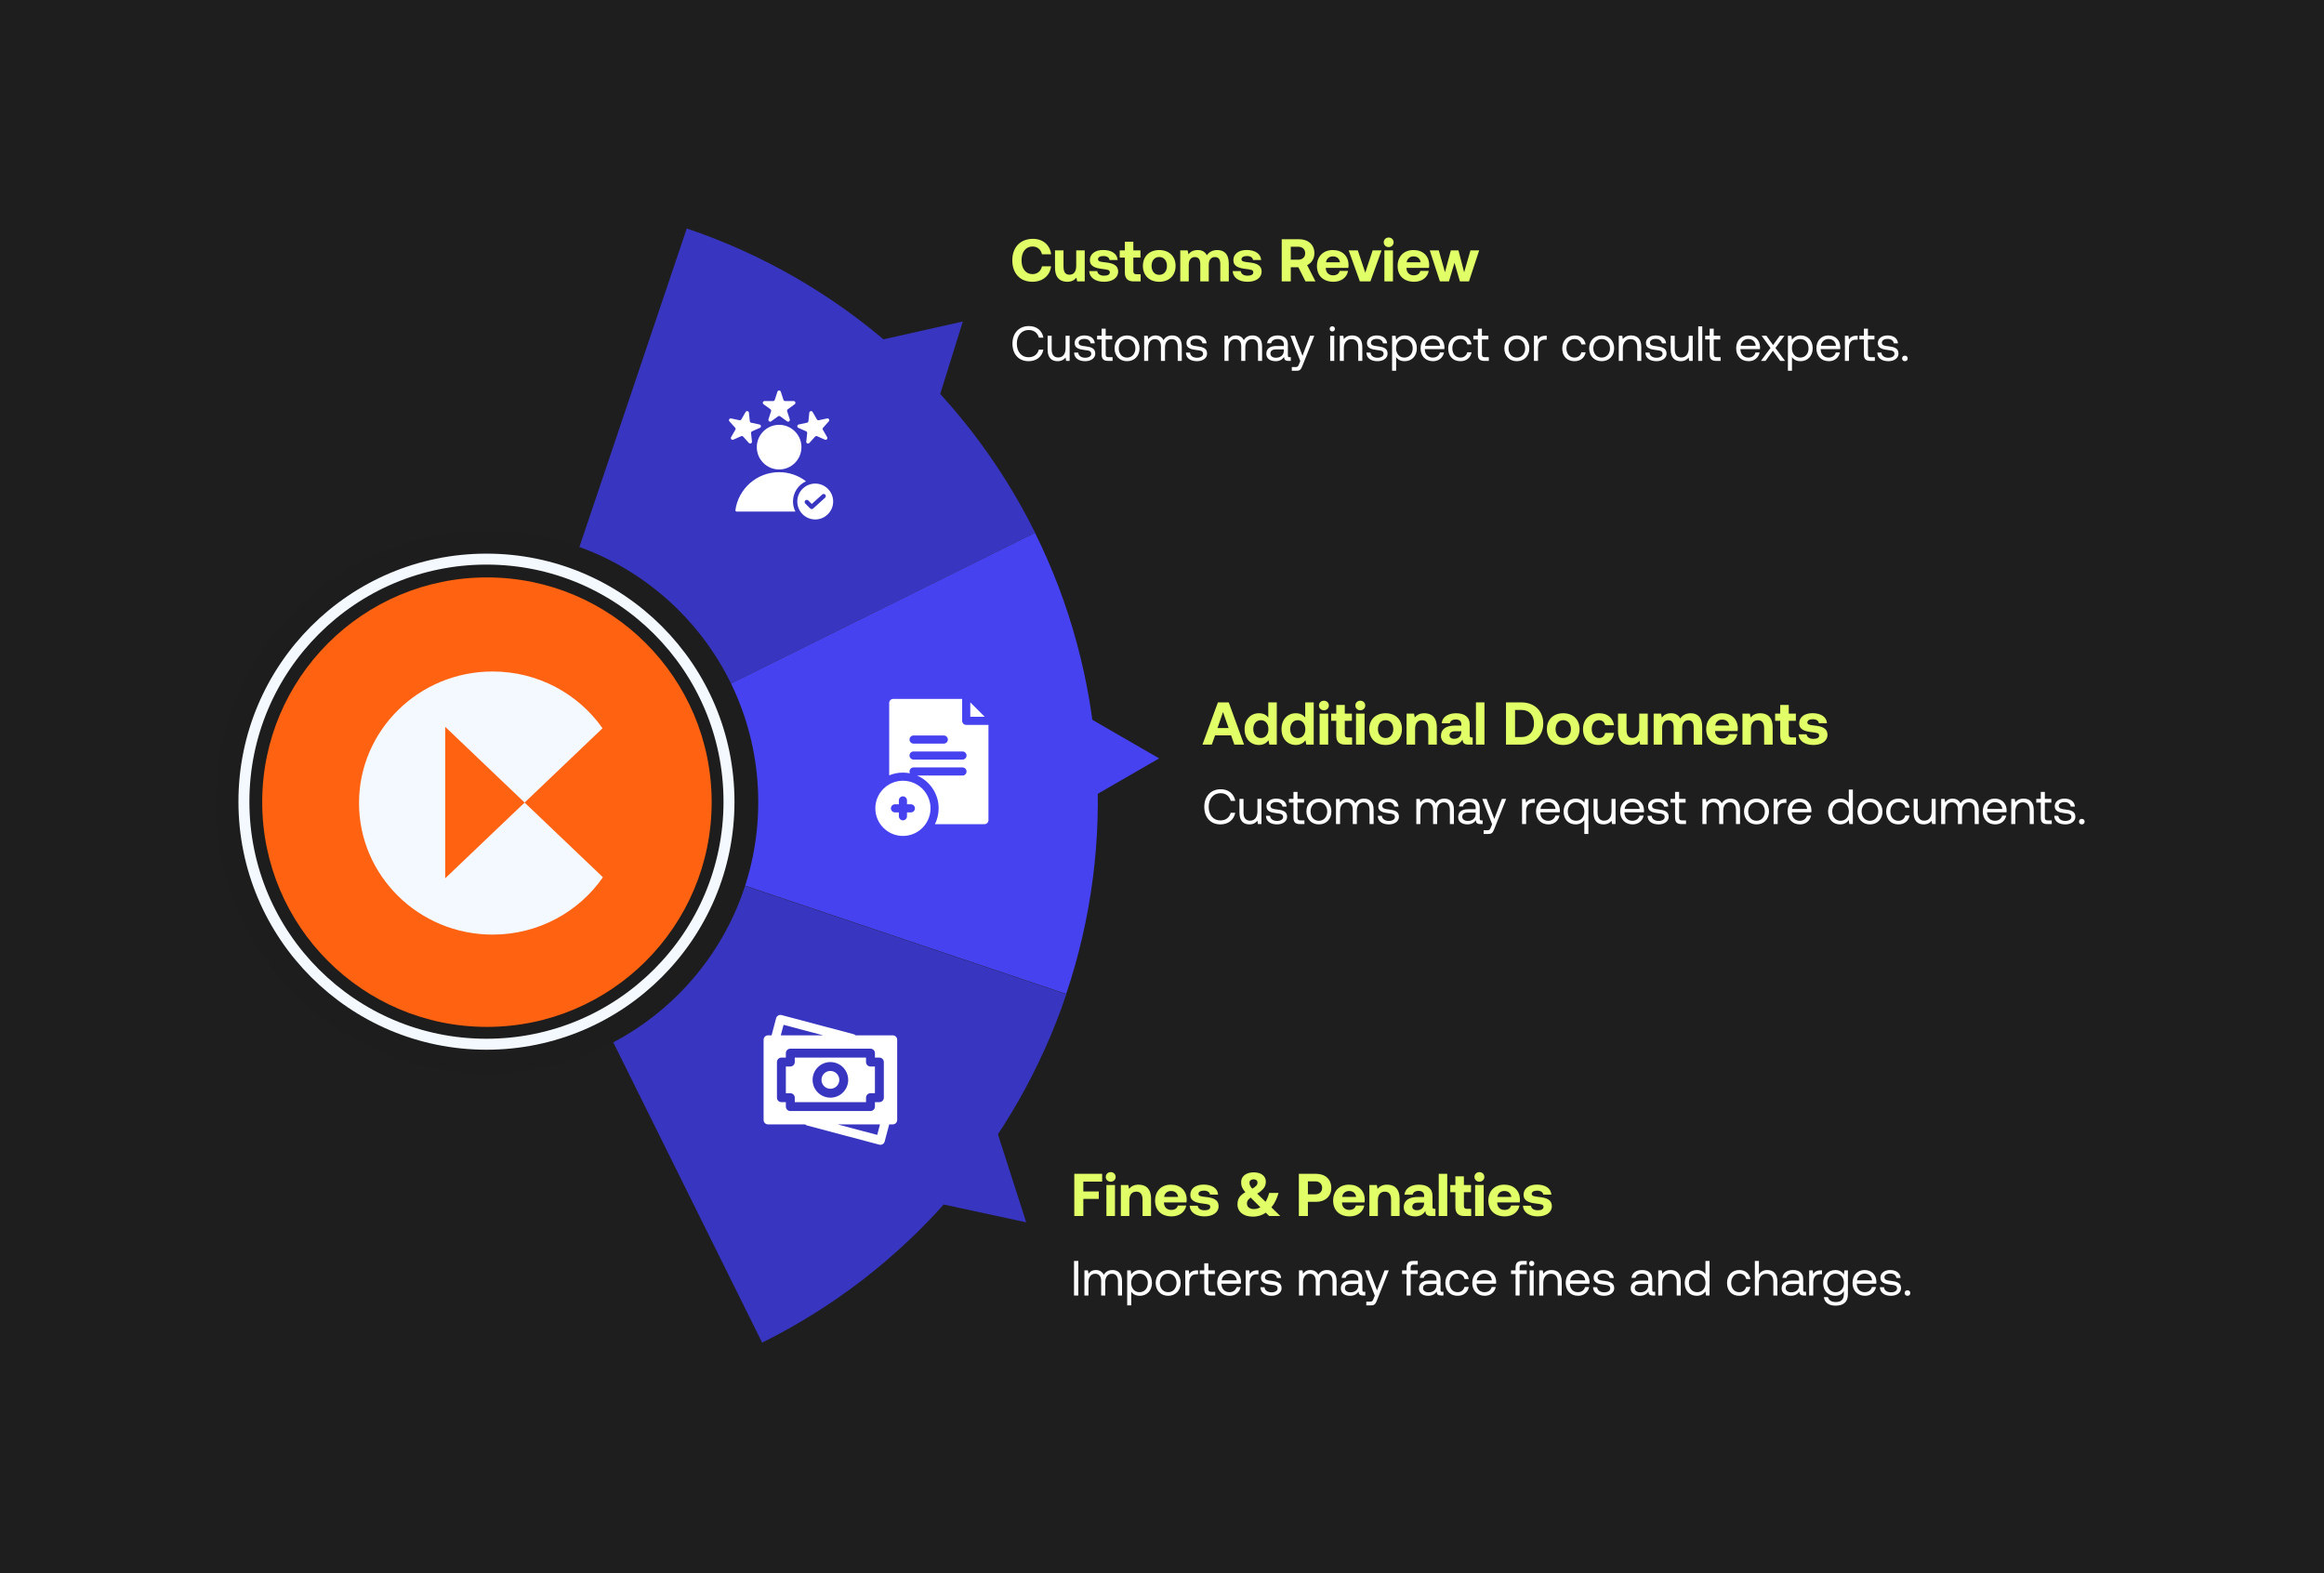 <svg width="848" height="574" viewBox="0 0 848 574" fill="none" xmlns="http://www.w3.org/2000/svg">
<rect x="0" y="0" width="848" height="574" fill="#333333" stroke="none"/>
<g clip-path="url(#clip0_9632_1962)">
<rect width="848" height="574" fill="#1E1E1E"/>
<path d="M389.098 362.751C379.848 390.19 365.284 415.539 346.238 437.35C327.191 459.16 304.035 477.006 278.092 489.868L180.151 292.314L389.098 362.751Z" fill="#3835C0"/>
<path d="M250.591 83.367C278.03 92.617 303.379 107.181 325.189 126.227C347 145.274 364.846 168.43 377.708 194.373L180.154 292.314L250.591 83.367Z" fill="#3835C0"/>
<path d="M377.659 194.397C390.51 220.319 398.13 248.519 400.084 277.387C402.037 306.254 398.285 335.224 389.042 362.641L180.261 292.26L377.659 194.397Z" fill="#4642F0"/>
<circle cx="177.676" cy="292.676" r="99" fill="#1D1D1D"/>
<circle cx="177.5" cy="292.5" r="88.5" stroke="#F3F9FF" stroke-width="4"/>
<circle cx="177.676" cy="292.676" r="82" fill="#FF6211"/>
<path d="M376.728 102.808C372.152 102.808 369.38 99.706 369.38 94.976C369.38 90.246 372.262 87.144 376.926 87.144C380.578 87.144 383.152 89.432 383.548 92.776H380.204C379.808 91.06 378.576 89.938 376.75 89.938C374.242 89.938 372.746 92.006 372.746 94.976C372.746 97.924 374.22 100.014 376.706 100.014C378.576 100.014 379.808 98.892 380.204 97.176H383.526C383.152 100.52 380.49 102.808 376.728 102.808ZM392.704 97.022V91.368H395.806V102.676H393.056L392.77 101.312C392.044 102.192 391.054 102.808 389.448 102.808C387.116 102.808 384.96 101.642 384.96 97.638V91.368H388.062V97.22C388.062 99.244 388.722 100.234 390.262 100.234C391.802 100.234 392.704 99.112 392.704 97.022ZM397.435 98.914H400.383C400.493 99.904 401.351 100.586 402.869 100.586C404.167 100.586 404.959 100.168 404.959 99.376C404.959 98.452 404.189 98.386 402.363 98.144C399.723 97.836 397.677 97.242 397.677 94.91C397.677 92.666 399.635 91.192 402.539 91.214C405.575 91.214 407.665 92.556 407.819 94.866H404.849C404.761 93.964 403.903 93.414 402.649 93.414C401.439 93.414 400.647 93.854 400.647 94.58C400.647 95.438 401.615 95.526 403.243 95.724C405.839 95.988 407.995 96.582 407.995 99.134C407.995 101.378 405.883 102.808 402.847 102.808C399.701 102.808 397.567 101.334 397.435 98.914ZM410.443 99.442V93.986H408.573V91.368H410.443V88.2H413.545V91.368H416.141V93.986H413.545V98.936C413.545 99.728 413.853 100.058 414.667 100.058H416.207V102.676H413.677C411.521 102.676 410.443 101.598 410.443 99.442ZM422.993 102.808C419.385 102.808 417.031 100.498 417.031 97.022C417.031 93.546 419.385 91.236 422.993 91.236C426.601 91.236 428.955 93.546 428.955 97.022C428.955 100.52 426.601 102.808 422.993 102.808ZM422.993 100.278C424.731 100.278 425.809 98.936 425.809 97.022C425.809 95.108 424.731 93.766 422.993 93.766C421.255 93.766 420.199 95.108 420.199 97.022C420.199 98.936 421.255 100.278 422.993 100.278ZM444.192 91.236C446.524 91.236 448.372 92.556 448.372 96.186V102.676H445.27V96.362C445.27 94.668 444.654 93.788 443.312 93.788C441.97 93.788 441.068 94.778 441.068 96.494V102.676H437.966V96.362C437.966 94.668 437.35 93.788 435.986 93.788C434.644 93.788 433.764 94.822 433.764 96.516V102.676H430.662V91.368H433.368L433.654 92.776C434.336 91.896 435.326 91.258 436.976 91.236C438.362 91.214 439.66 91.72 440.364 93.15C441.156 91.94 442.476 91.236 444.192 91.236ZM449.792 98.914H452.74C452.85 99.904 453.708 100.586 455.226 100.586C456.524 100.586 457.316 100.168 457.316 99.376C457.316 98.452 456.546 98.386 454.72 98.144C452.08 97.836 450.034 97.242 450.034 94.91C450.034 92.666 451.992 91.192 454.896 91.214C457.932 91.214 460.022 92.556 460.176 94.866H457.206C457.118 93.964 456.26 93.414 455.006 93.414C453.796 93.414 453.004 93.854 453.004 94.58C453.004 95.438 453.972 95.526 455.6 95.724C458.196 95.988 460.352 96.582 460.352 99.134C460.352 101.378 458.24 102.808 455.204 102.808C452.058 102.808 449.924 101.334 449.792 98.914ZM467.685 102.676V87.276H473.955C477.343 87.276 479.609 89.278 479.609 92.402C479.609 94.382 478.575 95.966 476.969 96.736L480.005 102.676H476.353L473.757 97.506H470.985V102.676H467.685ZM473.691 90.026H470.985V94.756H473.691C475.253 94.756 476.243 93.832 476.243 92.402C476.243 90.95 475.253 90.026 473.691 90.026ZM486.566 102.808C482.804 102.808 480.538 100.542 480.538 97.044C480.538 93.524 482.848 91.236 486.346 91.236C489.734 91.236 492.022 93.348 492.066 96.67C492.066 97 492.044 97.374 491.978 97.726H483.772V97.88C483.838 99.486 484.872 100.454 486.434 100.454C487.688 100.454 488.568 99.904 488.832 98.848H491.89C491.538 101.048 489.58 102.808 486.566 102.808ZM483.838 95.702H488.942C488.722 94.316 487.776 93.546 486.368 93.546C485.026 93.546 484.014 94.36 483.838 95.702ZM496.194 102.676L492.124 91.368H495.446L498.174 99.508L500.858 91.368H504.114L500.044 102.676H496.194ZM506.71 90.158C505.698 90.158 504.906 89.41 504.906 88.42C504.906 87.408 505.698 86.66 506.71 86.66C507.722 86.66 508.514 87.408 508.514 88.42C508.514 89.41 507.722 90.158 506.71 90.158ZM505.148 102.676V91.368H508.272V102.676H505.148ZM516 102.808C512.238 102.808 509.972 100.542 509.972 97.044C509.972 93.524 512.282 91.236 515.78 91.236C519.168 91.236 521.456 93.348 521.5 96.67C521.5 97 521.478 97.374 521.412 97.726H513.206V97.88C513.272 99.486 514.306 100.454 515.868 100.454C517.122 100.454 518.002 99.904 518.266 98.848H521.324C520.972 101.048 519.014 102.808 516 102.808ZM513.272 95.702H518.376C518.156 94.316 517.21 93.546 515.802 93.546C514.46 93.546 513.448 94.36 513.272 95.702ZM525.405 102.676L521.709 91.368H524.987L527.253 99.332L529.387 91.368H532.181L534.249 99.354L536.559 91.368H539.727L536.009 102.676H532.709L530.729 95.856L528.705 102.676H525.405Z" fill="#E1FF67"/>
<path d="M391.996 443.676V428.276H402.16V431.114H395.296V434.722H400.928V437.428H395.296V443.676H391.996ZM405.283 431.158C404.271 431.158 403.479 430.41 403.479 429.42C403.479 428.408 404.271 427.66 405.283 427.66C406.295 427.66 407.087 428.408 407.087 429.42C407.087 430.41 406.295 431.158 405.283 431.158ZM403.721 443.676V432.368H406.845V443.676H403.721ZM415.474 432.236C417.916 432.236 420.006 433.534 420.006 437.406V443.676H416.904V437.714C416.904 435.8 416.178 434.788 414.616 434.788C413.01 434.788 412.086 435.932 412.086 437.89V443.676H408.984V432.368H411.69L411.976 433.776C412.702 432.896 413.736 432.236 415.474 432.236ZM427.506 443.808C423.744 443.808 421.478 441.542 421.478 438.044C421.478 434.524 423.788 432.236 427.286 432.236C430.674 432.236 432.962 434.348 433.006 437.67C433.006 438 432.984 438.374 432.918 438.726H424.712V438.88C424.778 440.486 425.812 441.454 427.374 441.454C428.628 441.454 429.508 440.904 429.772 439.848H432.83C432.478 442.048 430.52 443.808 427.506 443.808ZM424.778 436.702H429.882C429.662 435.316 428.716 434.546 427.308 434.546C425.966 434.546 424.954 435.36 424.778 436.702ZM434.087 439.914H437.035C437.145 440.904 438.003 441.586 439.521 441.586C440.819 441.586 441.611 441.168 441.611 440.376C441.611 439.452 440.841 439.386 439.015 439.144C436.375 438.836 434.329 438.242 434.329 435.91C434.329 433.666 436.287 432.192 439.191 432.214C442.227 432.214 444.317 433.556 444.471 435.866H441.501C441.413 434.964 440.555 434.414 439.301 434.414C438.091 434.414 437.299 434.854 437.299 435.58C437.299 436.438 438.267 436.526 439.895 436.724C442.491 436.988 444.647 437.582 444.647 440.134C444.647 442.378 442.535 443.808 439.499 443.808C436.353 443.808 434.219 442.334 434.087 439.914ZM457.48 427.748C458.331 427.748 459.086 427.88 459.746 428.144C460.406 428.408 460.927 428.796 461.308 429.31C461.689 429.808 461.88 430.424 461.88 431.158C461.88 432.17 461.579 433.02 460.978 433.71C460.377 434.399 459.629 435 458.734 435.514L461.792 438.484C462.085 437.985 462.342 437.464 462.562 436.922C462.782 436.364 462.965 435.807 463.112 435.25H466.522C466.302 436.071 465.979 436.951 465.554 437.89C465.129 438.828 464.586 439.708 463.926 440.53L467.16 443.676H463.112L461.88 442.466C461.557 442.686 461.22 442.884 460.868 443.06C460.516 443.236 460.149 443.39 459.768 443.522C459.387 443.639 458.983 443.727 458.558 443.786C458.133 443.859 457.693 443.896 457.238 443.896C456.05 443.896 455.031 443.712 454.18 443.346C453.329 442.964 452.677 442.436 452.222 441.762C451.767 441.087 451.54 440.31 451.54 439.43C451.54 438.682 451.65 438.044 451.87 437.516C452.105 436.973 452.435 436.504 452.86 436.108C453.3 435.697 453.821 435.323 454.422 434.986C454.041 434.546 453.733 434.135 453.498 433.754C453.278 433.358 453.117 432.969 453.014 432.588C452.926 432.206 452.882 431.803 452.882 431.378C452.882 430.63 453.073 429.984 453.454 429.442C453.85 428.899 454.393 428.481 455.082 428.188C455.786 427.894 456.585 427.748 457.48 427.748ZM456.336 436.944C456.057 437.149 455.815 437.362 455.61 437.582C455.419 437.802 455.265 438.036 455.148 438.286C455.045 438.535 454.994 438.814 454.994 439.122C454.994 439.752 455.229 440.251 455.698 440.618C456.167 440.97 456.754 441.146 457.458 441.146C457.927 441.146 458.367 441.087 458.778 440.97C459.189 440.852 459.563 440.691 459.9 440.486L456.336 436.944ZM457.458 430.278C457.091 430.278 456.739 430.373 456.402 430.564C456.079 430.74 455.918 431.084 455.918 431.598C455.918 431.964 456.006 432.316 456.182 432.654C456.373 432.991 456.622 433.336 456.93 433.688C457.546 433.35 458.015 433.013 458.338 432.676C458.675 432.338 458.844 431.95 458.844 431.51C458.844 431.07 458.697 430.754 458.404 430.564C458.111 430.373 457.795 430.278 457.458 430.278ZM473.937 443.676V428.276H480.207C483.551 428.276 485.773 430.278 485.773 433.402C485.773 436.504 483.551 438.506 480.207 438.506H477.237V443.676H473.937ZM479.899 431.026H477.237V435.756H479.899C481.439 435.756 482.429 434.854 482.429 433.402C482.429 431.928 481.439 431.026 479.899 431.026ZM492.475 443.808C488.713 443.808 486.447 441.542 486.447 438.044C486.447 434.524 488.757 432.236 492.255 432.236C495.643 432.236 497.931 434.348 497.975 437.67C497.975 438 497.953 438.374 497.887 438.726H489.681V438.88C489.747 440.486 490.781 441.454 492.343 441.454C493.597 441.454 494.477 440.904 494.741 439.848H497.799C497.447 442.048 495.489 443.808 492.475 443.808ZM489.747 436.702H494.851C494.631 435.316 493.685 434.546 492.277 434.546C490.935 434.546 489.923 435.36 489.747 436.702ZM506.16 432.236C508.602 432.236 510.692 433.534 510.692 437.406V443.676H507.59V437.714C507.59 435.8 506.864 434.788 505.302 434.788C503.696 434.788 502.772 435.932 502.772 437.89V443.676H499.67V432.368H502.376L502.662 433.776C503.388 432.896 504.422 432.236 506.16 432.236ZM523.426 441.058H523.778V443.676H522.194C520.588 443.676 520.082 442.906 520.104 441.828C519.312 443.082 518.168 443.808 516.408 443.808C513.966 443.808 512.206 442.642 512.206 440.486C512.206 438.088 514.01 436.724 517.398 436.724H519.642V436.174C519.642 435.162 518.916 434.502 517.618 434.502C516.408 434.502 515.594 435.052 515.462 435.888H512.47C512.69 433.688 514.714 432.236 517.706 432.236C520.874 432.236 522.7 433.644 522.7 436.35V440.354C522.7 440.948 522.942 441.058 523.426 441.058ZM519.642 439.012V438.792H517.376C516.078 438.792 515.33 439.32 515.33 440.266C515.33 441.058 515.968 441.564 517.002 441.564C518.63 441.564 519.62 440.552 519.642 439.012ZM524.978 443.676V428.276H528.08V443.676H524.978ZM531.056 440.442V434.986H529.186V432.368H531.056V429.2H534.158V432.368H536.754V434.986H534.158V439.936C534.158 440.728 534.466 441.058 535.28 441.058H536.82V443.676H534.29C532.134 443.676 531.056 442.598 531.056 440.442ZM539.818 431.158C538.806 431.158 538.014 430.41 538.014 429.42C538.014 428.408 538.806 427.66 539.818 427.66C540.83 427.66 541.622 428.408 541.622 429.42C541.622 430.41 540.83 431.158 539.818 431.158ZM538.256 443.676V432.368H541.38V443.676H538.256ZM549.107 443.808C545.345 443.808 543.079 441.542 543.079 438.044C543.079 434.524 545.389 432.236 548.887 432.236C552.275 432.236 554.563 434.348 554.607 437.67C554.607 438 554.585 438.374 554.519 438.726H546.313V438.88C546.379 440.486 547.413 441.454 548.975 441.454C550.229 441.454 551.109 440.904 551.373 439.848H554.431C554.079 442.048 552.121 443.808 549.107 443.808ZM546.379 436.702H551.483C551.263 435.316 550.317 434.546 548.909 434.546C547.567 434.546 546.555 435.36 546.379 436.702ZM555.689 439.914H558.637C558.747 440.904 559.605 441.586 561.123 441.586C562.421 441.586 563.213 441.168 563.213 440.376C563.213 439.452 562.443 439.386 560.617 439.144C557.977 438.836 555.931 438.242 555.931 435.91C555.931 433.666 557.889 432.192 560.793 432.214C563.829 432.214 565.919 433.556 566.073 435.866H563.103C563.015 434.964 562.157 434.414 560.903 434.414C559.693 434.414 558.901 434.854 558.901 435.58C558.901 436.438 559.869 436.526 561.497 436.724C564.093 436.988 566.249 437.582 566.249 440.134C566.249 442.378 564.137 443.808 561.101 443.808C557.955 443.808 555.821 442.334 555.689 439.914Z" fill="#E1FF67"/>
<path d="M375.318 131.784C371.7 131.784 369.432 129.228 369.432 125.376C369.432 121.56 371.79 118.968 375.444 118.968C378.234 118.968 380.268 120.588 380.736 123.198H379.08C378.594 121.452 377.262 120.408 375.372 120.408C372.726 120.408 371.034 122.46 371.034 125.376C371.034 128.274 372.654 130.344 375.3 130.344C377.244 130.344 378.594 129.318 379.062 127.554H380.718C380.25 130.164 378.162 131.784 375.318 131.784ZM388.819 127.086V122.496H390.295V131.676H389.017L388.819 130.452C388.279 131.136 387.397 131.784 385.885 131.784C383.869 131.784 382.267 130.65 382.267 127.608V122.496H383.743V127.518C383.743 129.426 384.607 130.434 386.137 130.434C387.811 130.434 388.819 129.156 388.819 127.086ZM391.929 128.652H393.441C393.495 129.732 394.449 130.524 395.979 130.524C397.275 130.524 398.193 129.966 398.193 129.12C398.193 127.968 397.185 127.878 395.817 127.716C393.765 127.464 392.127 127.05 392.127 125.142C392.127 123.468 393.657 122.37 395.727 122.388C397.815 122.406 399.327 123.378 399.471 125.286H397.959C397.851 124.35 396.987 123.648 395.727 123.648C394.449 123.648 393.585 124.188 393.585 125.034C393.585 126.042 394.557 126.168 395.889 126.33C397.977 126.582 399.651 126.978 399.651 129.012C399.651 130.722 398.013 131.784 395.979 131.784C393.603 131.784 391.965 130.668 391.929 128.652ZM401.973 129.282V123.846H400.317V122.496H401.973V119.922H403.449V122.496H405.825V123.846H403.449V129.264C403.449 130.038 403.719 130.326 404.511 130.326H405.969V131.676H404.367C402.603 131.676 401.973 130.902 401.973 129.282ZM411.25 131.784C408.568 131.784 406.696 129.876 406.696 127.086C406.696 124.296 408.568 122.388 411.25 122.388C413.932 122.388 415.804 124.296 415.804 127.086C415.804 129.876 413.932 131.784 411.25 131.784ZM411.25 130.47C413.068 130.47 414.292 129.048 414.292 127.086C414.292 125.124 413.068 123.702 411.25 123.702C409.432 123.702 408.208 125.124 408.208 127.086C408.208 129.048 409.432 130.47 411.25 130.47ZM427.738 122.388C429.646 122.388 431.212 123.486 431.212 126.384V131.676H429.736V126.474C429.736 124.674 428.944 123.738 427.558 123.738C426.028 123.738 425.092 124.89 425.092 126.762V131.676H423.616V126.474C423.616 124.674 422.806 123.738 421.402 123.738C419.89 123.738 418.972 124.998 418.972 126.834V131.676H417.496V122.496H418.774L418.972 123.756C419.458 123.09 420.232 122.388 421.654 122.388C422.932 122.388 424.03 122.964 424.552 124.134C425.11 123.144 426.1 122.388 427.738 122.388ZM432.728 128.652H434.24C434.294 129.732 435.248 130.524 436.778 130.524C438.074 130.524 438.992 129.966 438.992 129.12C438.992 127.968 437.984 127.878 436.616 127.716C434.564 127.464 432.926 127.05 432.926 125.142C432.926 123.468 434.456 122.37 436.526 122.388C438.614 122.406 440.126 123.378 440.27 125.286H438.758C438.65 124.35 437.786 123.648 436.526 123.648C435.248 123.648 434.384 124.188 434.384 125.034C434.384 126.042 435.356 126.168 436.688 126.33C438.776 126.582 440.45 126.978 440.45 129.012C440.45 130.722 438.812 131.784 436.778 131.784C434.402 131.784 432.764 130.668 432.728 128.652ZM457.041 122.388C458.949 122.388 460.515 123.486 460.515 126.384V131.676H459.039V126.474C459.039 124.674 458.247 123.738 456.861 123.738C455.331 123.738 454.395 124.89 454.395 126.762V131.676H452.919V126.474C452.919 124.674 452.109 123.738 450.705 123.738C449.193 123.738 448.275 124.998 448.275 126.834V131.676H446.799V122.496H448.077L448.275 123.756C448.761 123.09 449.535 122.388 450.957 122.388C452.235 122.388 453.333 122.964 453.855 124.134C454.413 123.144 455.403 122.388 457.041 122.388ZM470.526 130.326H470.994V131.676H470.184C468.96 131.676 468.546 131.154 468.528 130.254C467.952 131.082 467.034 131.784 465.45 131.784C463.434 131.784 462.066 130.776 462.066 129.102C462.066 127.266 463.344 126.24 465.756 126.24H468.456V125.61C468.456 124.422 467.61 123.702 466.17 123.702C464.874 123.702 464.01 124.314 463.83 125.25H462.354C462.57 123.45 464.028 122.388 466.242 122.388C468.582 122.388 469.932 123.558 469.932 125.7V129.714C469.932 130.2 470.112 130.326 470.526 130.326ZM468.456 127.932V127.482H465.612C464.298 127.482 463.56 127.968 463.56 129.012C463.56 129.912 464.334 130.524 465.558 130.524C467.394 130.524 468.456 129.462 468.456 127.932ZM474.459 131.73L470.877 122.496H472.443L475.269 129.822L478.005 122.496H479.571L475.341 133.224C474.765 134.7 474.423 135.276 473.127 135.276H471.363V133.926H472.677C473.523 133.926 473.667 133.71 474.009 132.846L474.459 131.73ZM486.139 120.948C485.599 120.948 485.185 120.552 485.185 119.994C485.185 119.436 485.599 119.04 486.139 119.04C486.679 119.04 487.093 119.436 487.093 119.994C487.093 120.552 486.679 120.948 486.139 120.948ZM485.383 131.676V122.496H486.859V131.676H485.383ZM493.381 122.388C495.451 122.388 497.089 123.522 497.089 126.564V131.676H495.613V126.654C495.613 124.746 494.731 123.738 493.129 123.738C491.401 123.738 490.357 125.016 490.357 127.086V131.676H488.881V122.496H490.159L490.357 123.738C490.897 123.036 491.833 122.388 493.381 122.388ZM498.593 128.652H500.105C500.159 129.732 501.113 130.524 502.643 130.524C503.939 130.524 504.857 129.966 504.857 129.12C504.857 127.968 503.849 127.878 502.481 127.716C500.429 127.464 498.791 127.05 498.791 125.142C498.791 123.468 500.321 122.37 502.391 122.388C504.479 122.406 505.991 123.378 506.135 125.286H504.623C504.515 124.35 503.651 123.648 502.391 123.648C501.113 123.648 500.249 124.188 500.249 125.034C500.249 126.042 501.221 126.168 502.553 126.33C504.641 126.582 506.315 126.978 506.315 129.012C506.315 130.722 504.677 131.784 502.643 131.784C500.267 131.784 498.629 130.668 498.593 128.652ZM512.579 122.388C515.117 122.388 516.989 124.098 516.989 127.086C516.989 129.894 515.117 131.784 512.579 131.784C511.031 131.784 509.987 131.154 509.429 130.272V135.276H507.953V122.496H509.231L509.429 123.972C510.041 123.126 511.031 122.388 512.579 122.388ZM512.435 130.47C514.253 130.47 515.477 129.084 515.477 127.086C515.477 125.088 514.253 123.702 512.435 123.702C510.635 123.702 509.411 125.088 509.411 127.05C509.411 129.066 510.635 130.47 512.435 130.47ZM522.906 131.784C520.152 131.784 518.352 129.894 518.352 127.086C518.352 124.296 520.116 122.388 522.708 122.388C525.3 122.388 526.992 124.026 527.064 126.744C527.064 126.942 527.046 127.158 527.028 127.374H519.9V127.5C519.954 129.246 521.052 130.47 522.798 130.47C524.094 130.47 525.102 129.786 525.408 128.598H526.902C526.542 130.434 525.03 131.784 522.906 131.784ZM519.99 126.15H525.48C525.336 124.566 524.256 123.684 522.726 123.684C521.376 123.684 520.134 124.656 519.99 126.15ZM532.87 131.784C530.188 131.784 528.424 129.966 528.424 127.104C528.424 124.296 530.242 122.388 532.906 122.388C535.156 122.388 536.578 123.648 536.956 125.664H535.408C535.138 124.44 534.238 123.702 532.888 123.702C531.124 123.702 529.936 125.106 529.936 127.104C529.936 129.102 531.124 130.47 532.888 130.47C534.202 130.47 535.102 129.714 535.39 128.544H536.956C536.596 130.524 535.102 131.784 532.87 131.784ZM539.258 129.282V123.846H537.602V122.496H539.258V119.922H540.734V122.496H543.11V123.846H540.734V129.264C540.734 130.038 541.004 130.326 541.796 130.326H543.254V131.676H541.652C539.888 131.676 539.258 130.902 539.258 129.282ZM553.474 131.784C550.792 131.784 548.92 129.876 548.92 127.086C548.92 124.296 550.792 122.388 553.474 122.388C556.156 122.388 558.028 124.296 558.028 127.086C558.028 129.876 556.156 131.784 553.474 131.784ZM553.474 130.47C555.292 130.47 556.516 129.048 556.516 127.086C556.516 125.124 555.292 123.702 553.474 123.702C551.656 123.702 550.432 125.124 550.432 127.086C550.432 129.048 551.656 130.47 553.474 130.47ZM563.969 122.496H564.383V123.936H563.645C561.719 123.936 561.197 125.538 561.197 126.996V131.676H559.721V122.496H560.999L561.197 123.882C561.629 123.18 562.331 122.496 563.969 122.496ZM574.495 131.784C571.813 131.784 570.049 129.966 570.049 127.104C570.049 124.296 571.867 122.388 574.531 122.388C576.781 122.388 578.203 123.648 578.581 125.664H577.033C576.763 124.44 575.863 123.702 574.513 123.702C572.749 123.702 571.561 125.106 571.561 127.104C571.561 129.102 572.749 130.47 574.513 130.47C575.827 130.47 576.727 129.714 577.015 128.544H578.581C578.221 130.524 576.727 131.784 574.495 131.784ZM584.429 131.784C581.747 131.784 579.875 129.876 579.875 127.086C579.875 124.296 581.747 122.388 584.429 122.388C587.111 122.388 588.983 124.296 588.983 127.086C588.983 129.876 587.111 131.784 584.429 131.784ZM584.429 130.47C586.247 130.47 587.471 129.048 587.471 127.086C587.471 125.124 586.247 123.702 584.429 123.702C582.611 123.702 581.387 125.124 581.387 127.086C581.387 129.048 582.611 130.47 584.429 130.47ZM595.176 122.388C597.246 122.388 598.884 123.522 598.884 126.564V131.676H597.408V126.654C597.408 124.746 596.526 123.738 594.924 123.738C593.196 123.738 592.152 125.016 592.152 127.086V131.676H590.676V122.496H591.954L592.152 123.738C592.692 123.036 593.628 122.388 595.176 122.388ZM600.388 128.652H601.9C601.954 129.732 602.908 130.524 604.438 130.524C605.734 130.524 606.652 129.966 606.652 129.12C606.652 127.968 605.644 127.878 604.276 127.716C602.224 127.464 600.586 127.05 600.586 125.142C600.586 123.468 602.116 122.37 604.186 122.388C606.274 122.406 607.786 123.378 607.93 125.286H606.418C606.31 124.35 605.446 123.648 604.186 123.648C602.908 123.648 602.044 124.188 602.044 125.034C602.044 126.042 603.016 126.168 604.348 126.33C606.436 126.582 608.11 126.978 608.11 129.012C608.11 130.722 606.472 131.784 604.438 131.784C602.062 131.784 600.424 130.668 600.388 128.652ZM616.174 127.086V122.496H617.65V131.676H616.372L616.174 130.452C615.634 131.136 614.752 131.784 613.24 131.784C611.224 131.784 609.622 130.65 609.622 127.608V122.496H611.098V127.518C611.098 129.426 611.962 130.434 613.492 130.434C615.166 130.434 616.174 129.156 616.174 127.086ZM619.662 131.676V119.076H621.138V131.676H619.662ZM623.844 129.282V123.846H622.188V122.496H623.844V119.922H625.32V122.496H627.696V123.846H625.32V129.264C625.32 130.038 625.59 130.326 626.382 130.326H627.84V131.676H626.238C624.474 131.676 623.844 130.902 623.844 129.282ZM638.06 131.784C635.306 131.784 633.506 129.894 633.506 127.086C633.506 124.296 635.27 122.388 637.862 122.388C640.454 122.388 642.146 124.026 642.218 126.744C642.218 126.942 642.2 127.158 642.182 127.374H635.054V127.5C635.108 129.246 636.206 130.47 637.952 130.47C639.248 130.47 640.256 129.786 640.562 128.598H642.056C641.696 130.434 640.184 131.784 638.06 131.784ZM635.144 126.15H640.634C640.49 124.566 639.41 123.684 637.88 123.684C636.53 123.684 635.288 124.656 635.144 126.15ZM642.544 131.676L646.036 126.96L642.778 122.496H644.542L646.972 125.898L649.438 122.496H651.112L647.836 126.96L651.346 131.676H649.582L646.9 127.986L644.218 131.676H642.544ZM657.019 122.388C659.557 122.388 661.429 124.098 661.429 127.086C661.429 129.894 659.557 131.784 657.019 131.784C655.471 131.784 654.427 131.154 653.869 130.272V135.276H652.393V122.496H653.671L653.869 123.972C654.481 123.126 655.471 122.388 657.019 122.388ZM656.875 130.47C658.693 130.47 659.917 129.084 659.917 127.086C659.917 125.088 658.693 123.702 656.875 123.702C655.075 123.702 653.851 125.088 653.851 127.05C653.851 129.066 655.075 130.47 656.875 130.47ZM667.345 131.784C664.591 131.784 662.791 129.894 662.791 127.086C662.791 124.296 664.555 122.388 667.147 122.388C669.739 122.388 671.431 124.026 671.503 126.744C671.503 126.942 671.485 127.158 671.467 127.374H664.339V127.5C664.393 129.246 665.491 130.47 667.237 130.47C668.533 130.47 669.541 129.786 669.847 128.598H671.341C670.981 130.434 669.469 131.784 667.345 131.784ZM664.429 126.15H669.919C669.775 124.566 668.695 123.684 667.165 123.684C665.815 123.684 664.573 124.656 664.429 126.15ZM677.436 122.496H677.85V123.936H677.112C675.186 123.936 674.664 125.538 674.664 126.996V131.676H673.188V122.496H674.466L674.664 123.882C675.096 123.18 675.798 122.496 677.436 122.496ZM680.112 129.282V123.846H678.456V122.496H680.112V119.922H681.588V122.496H683.964V123.846H681.588V129.264C681.588 130.038 681.858 130.326 682.65 130.326H684.108V131.676H682.506C680.742 131.676 680.112 130.902 680.112 129.282ZM685.009 128.652H686.521C686.575 129.732 687.529 130.524 689.059 130.524C690.355 130.524 691.273 129.966 691.273 129.12C691.273 127.968 690.265 127.878 688.897 127.716C686.845 127.464 685.207 127.05 685.207 125.142C685.207 123.468 686.737 122.37 688.807 122.388C690.895 122.406 692.407 123.378 692.551 125.286H691.039C690.931 124.35 690.067 123.648 688.807 123.648C687.529 123.648 686.665 124.188 686.665 125.034C686.665 126.042 687.637 126.168 688.969 126.33C691.057 126.582 692.731 126.978 692.731 129.012C692.731 130.722 691.093 131.784 689.059 131.784C686.683 131.784 685.045 130.668 685.009 128.652ZM694.049 130.776C694.049 130.164 694.481 129.768 695.075 129.768C695.669 129.768 696.101 130.164 696.101 130.776C696.101 131.388 695.669 131.784 695.075 131.784C694.481 131.784 694.049 131.388 694.049 130.776Z" fill="white"/>
<path d="M391.9 472.676V460.076H393.466V472.676H391.9ZM405.934 463.388C407.842 463.388 409.408 464.486 409.408 467.384V472.676H407.932V467.474C407.932 465.674 407.14 464.738 405.754 464.738C404.224 464.738 403.288 465.89 403.288 467.762V472.676H401.812V467.474C401.812 465.674 401.002 464.738 399.598 464.738C398.086 464.738 397.168 465.998 397.168 467.834V472.676H395.692V463.496H396.97L397.168 464.756C397.654 464.09 398.428 463.388 399.85 463.388C401.128 463.388 402.226 463.964 402.748 465.134C403.306 464.144 404.296 463.388 405.934 463.388ZM415.927 463.388C418.465 463.388 420.337 465.098 420.337 468.086C420.337 470.894 418.465 472.784 415.927 472.784C414.379 472.784 413.335 472.154 412.777 471.272V476.276H411.301V463.496H412.579L412.777 464.972C413.389 464.126 414.379 463.388 415.927 463.388ZM415.783 471.47C417.601 471.47 418.825 470.084 418.825 468.086C418.825 466.088 417.601 464.702 415.783 464.702C413.983 464.702 412.759 466.088 412.759 468.05C412.759 470.066 413.983 471.47 415.783 471.47ZM426.254 472.784C423.572 472.784 421.7 470.876 421.7 468.086C421.7 465.296 423.572 463.388 426.254 463.388C428.936 463.388 430.808 465.296 430.808 468.086C430.808 470.876 428.936 472.784 426.254 472.784ZM426.254 471.47C428.072 471.47 429.296 470.048 429.296 468.086C429.296 466.124 428.072 464.702 426.254 464.702C424.436 464.702 423.212 466.124 423.212 468.086C423.212 470.048 424.436 471.47 426.254 471.47ZM436.748 463.496H437.162V464.936H436.424C434.498 464.936 433.976 466.538 433.976 467.996V472.676H432.5V463.496H433.778L433.976 464.882C434.408 464.18 435.11 463.496 436.748 463.496ZM439.424 470.282V464.846H437.768V463.496H439.424V460.922H440.9V463.496H443.276V464.846H440.9V470.264C440.9 471.038 441.17 471.326 441.962 471.326H443.42V472.676H441.818C440.054 472.676 439.424 471.902 439.424 470.282ZM448.701 472.784C445.947 472.784 444.147 470.894 444.147 468.086C444.147 465.296 445.911 463.388 448.503 463.388C451.095 463.388 452.787 465.026 452.859 467.744C452.859 467.942 452.841 468.158 452.823 468.374H445.695V468.5C445.749 470.246 446.847 471.47 448.593 471.47C449.889 471.47 450.897 470.786 451.203 469.598H452.697C452.337 471.434 450.825 472.784 448.701 472.784ZM445.785 467.15H451.275C451.131 465.566 450.051 464.684 448.521 464.684C447.171 464.684 445.929 465.656 445.785 467.15ZM458.791 463.496H459.205V464.936H458.467C456.541 464.936 456.019 466.538 456.019 467.996V472.676H454.543V463.496H455.821L456.019 464.882C456.451 464.18 457.153 463.496 458.791 463.496ZM459.913 469.652H461.425C461.479 470.732 462.433 471.524 463.963 471.524C465.259 471.524 466.177 470.966 466.177 470.12C466.177 468.968 465.169 468.878 463.801 468.716C461.749 468.464 460.111 468.05 460.111 466.142C460.111 464.468 461.641 463.37 463.711 463.388C465.799 463.406 467.311 464.378 467.455 466.286H465.943C465.835 465.35 464.971 464.648 463.711 464.648C462.433 464.648 461.569 465.188 461.569 466.034C461.569 467.042 462.541 467.168 463.873 467.33C465.961 467.582 467.635 467.978 467.635 470.012C467.635 471.722 465.997 472.784 463.963 472.784C461.587 472.784 459.949 471.668 459.913 469.652ZM484.227 463.388C486.135 463.388 487.701 464.486 487.701 467.384V472.676H486.225V467.474C486.225 465.674 485.433 464.738 484.047 464.738C482.517 464.738 481.581 465.89 481.581 467.762V472.676H480.105V467.474C480.105 465.674 479.295 464.738 477.891 464.738C476.379 464.738 475.461 465.998 475.461 467.834V472.676H473.985V463.496H475.263L475.461 464.756C475.947 464.09 476.721 463.388 478.143 463.388C479.421 463.388 480.519 463.964 481.041 465.134C481.599 464.144 482.589 463.388 484.227 463.388ZM497.712 471.326H498.18V472.676H497.37C496.146 472.676 495.732 472.154 495.714 471.254C495.138 472.082 494.22 472.784 492.636 472.784C490.62 472.784 489.252 471.776 489.252 470.102C489.252 468.266 490.53 467.24 492.942 467.24H495.642V466.61C495.642 465.422 494.796 464.702 493.356 464.702C492.06 464.702 491.196 465.314 491.016 466.25H489.54C489.756 464.45 491.214 463.388 493.428 463.388C495.768 463.388 497.118 464.558 497.118 466.7V470.714C497.118 471.2 497.298 471.326 497.712 471.326ZM495.642 468.932V468.482H492.798C491.484 468.482 490.746 468.968 490.746 470.012C490.746 470.912 491.52 471.524 492.744 471.524C494.58 471.524 495.642 470.462 495.642 468.932ZM501.645 472.73L498.063 463.496H499.629L502.455 470.822L505.191 463.496H506.757L502.527 474.224C501.951 475.7 501.609 476.276 500.313 476.276H498.549V474.926H499.863C500.709 474.926 500.853 474.71 501.195 473.846L501.645 472.73ZM511.597 464.846V463.496H513.253V462.47C513.253 460.85 513.937 460.076 515.647 460.076H517.321V461.426H515.737C514.999 461.426 514.729 461.732 514.729 462.434V463.496H517.321V464.846H514.729V472.676H513.253V464.846H511.597ZM526.224 471.326H526.692V472.676H525.882C524.658 472.676 524.244 472.154 524.226 471.254C523.65 472.082 522.732 472.784 521.148 472.784C519.132 472.784 517.764 471.776 517.764 470.102C517.764 468.266 519.042 467.24 521.454 467.24H524.154V466.61C524.154 465.422 523.308 464.702 521.868 464.702C520.572 464.702 519.708 465.314 519.528 466.25H518.052C518.268 464.45 519.726 463.388 521.94 463.388C524.28 463.388 525.63 464.558 525.63 466.7V470.714C525.63 471.2 525.81 471.326 526.224 471.326ZM524.154 468.932V468.482H521.31C519.996 468.482 519.258 468.968 519.258 470.012C519.258 470.912 520.032 471.524 521.256 471.524C523.092 471.524 524.154 470.462 524.154 468.932ZM531.843 472.784C529.161 472.784 527.397 470.966 527.397 468.104C527.397 465.296 529.215 463.388 531.879 463.388C534.129 463.388 535.551 464.648 535.929 466.664H534.381C534.111 465.44 533.211 464.702 531.861 464.702C530.097 464.702 528.909 466.106 528.909 468.104C528.909 470.102 530.097 471.47 531.861 471.47C533.175 471.47 534.075 470.714 534.363 469.544H535.929C535.569 471.524 534.075 472.784 531.843 472.784ZM541.777 472.784C539.023 472.784 537.223 470.894 537.223 468.086C537.223 465.296 538.987 463.388 541.579 463.388C544.171 463.388 545.863 465.026 545.935 467.744C545.935 467.942 545.917 468.158 545.899 468.374H538.771V468.5C538.825 470.246 539.923 471.47 541.669 471.47C542.965 471.47 543.973 470.786 544.279 469.598H545.773C545.413 471.434 543.901 472.784 541.777 472.784ZM538.861 467.15H544.351C544.207 465.566 543.127 464.684 541.597 464.684C540.247 464.684 539.005 465.656 538.861 467.15ZM551.358 464.846V463.496H553.014V462.47C553.014 460.85 553.698 460.076 555.408 460.076H557.082V461.426H555.498C554.76 461.426 554.49 461.732 554.49 462.434V463.496H557.082V464.846H554.49V472.676H553.014V464.846H551.358ZM558.905 461.948C558.365 461.948 557.951 461.552 557.951 460.994C557.951 460.436 558.365 460.04 558.905 460.04C559.445 460.04 559.859 460.436 559.859 460.994C559.859 461.552 559.445 461.948 558.905 461.948ZM558.149 472.676V463.496H559.625V472.676H558.149ZM566.147 463.388C568.217 463.388 569.855 464.522 569.855 467.564V472.676H568.379V467.654C568.379 465.746 567.497 464.738 565.895 464.738C564.167 464.738 563.123 466.016 563.123 468.086V472.676H561.647V463.496H562.925L563.123 464.738C563.663 464.036 564.599 463.388 566.147 463.388ZM575.861 472.784C573.107 472.784 571.307 470.894 571.307 468.086C571.307 465.296 573.071 463.388 575.663 463.388C578.255 463.388 579.947 465.026 580.019 467.744C580.019 467.942 580.001 468.158 579.983 468.374H572.855V468.5C572.909 470.246 574.007 471.47 575.753 471.47C577.049 471.47 578.057 470.786 578.363 469.598H579.857C579.497 471.434 577.985 472.784 575.861 472.784ZM572.945 467.15H578.435C578.291 465.566 577.211 464.684 575.681 464.684C574.331 464.684 573.089 465.656 572.945 467.15ZM581.29 469.652H582.802C582.856 470.732 583.81 471.524 585.34 471.524C586.636 471.524 587.554 470.966 587.554 470.12C587.554 468.968 586.546 468.878 585.178 468.716C583.126 468.464 581.488 468.05 581.488 466.142C581.488 464.468 583.018 463.37 585.088 463.388C587.176 463.406 588.688 464.378 588.832 466.286H587.32C587.212 465.35 586.348 464.648 585.088 464.648C583.81 464.648 582.946 465.188 582.946 466.034C582.946 467.042 583.918 467.168 585.25 467.33C587.338 467.582 589.012 467.978 589.012 470.012C589.012 471.722 587.374 472.784 585.34 472.784C582.964 472.784 581.326 471.668 581.29 469.652ZM603.48 471.326H603.948V472.676H603.138C601.914 472.676 601.5 472.154 601.482 471.254C600.906 472.082 599.988 472.784 598.404 472.784C596.388 472.784 595.02 471.776 595.02 470.102C595.02 468.266 596.298 467.24 598.71 467.24H601.41V466.61C601.41 465.422 600.564 464.702 599.124 464.702C597.828 464.702 596.964 465.314 596.784 466.25H595.308C595.524 464.45 596.982 463.388 599.196 463.388C601.536 463.388 602.886 464.558 602.886 466.7V470.714C602.886 471.2 603.066 471.326 603.48 471.326ZM601.41 468.932V468.482H598.566C597.252 468.482 596.514 468.968 596.514 470.012C596.514 470.912 597.288 471.524 598.512 471.524C600.348 471.524 601.41 470.462 601.41 468.932ZM609.582 463.388C611.652 463.388 613.29 464.522 613.29 467.564V472.676H611.814V467.654C611.814 465.746 610.932 464.738 609.33 464.738C607.602 464.738 606.558 466.016 606.558 468.086V472.676H605.082V463.496H606.36L606.558 464.738C607.098 464.036 608.034 463.388 609.582 463.388ZM622.303 464.9V460.076H623.779V472.676H622.501L622.303 471.2C621.691 472.046 620.701 472.784 619.153 472.784C616.615 472.784 614.743 471.074 614.743 468.086C614.743 465.278 616.615 463.388 619.153 463.388C620.701 463.388 621.745 464.018 622.303 464.9ZM619.297 471.47C621.097 471.47 622.321 470.084 622.321 468.122C622.321 466.106 621.097 464.702 619.297 464.702C617.479 464.702 616.255 466.088 616.255 468.086C616.255 470.084 617.479 471.47 619.297 471.47ZM634.622 472.784C631.94 472.784 630.176 470.966 630.176 468.104C630.176 465.296 631.994 463.388 634.658 463.388C636.908 463.388 638.33 464.648 638.708 466.664H637.16C636.89 465.44 635.99 464.702 634.64 464.702C632.876 464.702 631.688 466.106 631.688 468.104C631.688 470.102 632.876 471.47 634.64 471.47C635.954 471.47 636.854 470.714 637.142 469.544H638.708C638.348 471.524 636.854 472.784 634.622 472.784ZM644.826 463.388C646.878 463.388 648.552 464.522 648.552 467.564V472.676H647.076V467.654C647.076 465.746 646.158 464.738 644.574 464.738C642.864 464.738 641.802 466.016 641.802 468.086V472.676H640.326V460.076H641.802V465.008C642.342 464.144 643.278 463.388 644.826 463.388ZM658.552 471.326H659.02V472.676H658.21C656.986 472.676 656.572 472.154 656.554 471.254C655.978 472.082 655.06 472.784 653.476 472.784C651.46 472.784 650.092 471.776 650.092 470.102C650.092 468.266 651.37 467.24 653.782 467.24H656.482V466.61C656.482 465.422 655.636 464.702 654.196 464.702C652.9 464.702 652.036 465.314 651.856 466.25H650.38C650.596 464.45 652.054 463.388 654.268 463.388C656.608 463.388 657.958 464.558 657.958 466.7V470.714C657.958 471.2 658.138 471.326 658.552 471.326ZM656.482 468.932V468.482H653.638C652.324 468.482 651.586 468.968 651.586 470.012C651.586 470.912 652.36 471.524 653.584 471.524C655.42 471.524 656.482 470.462 656.482 468.932ZM664.402 463.496H664.816V464.936H664.078C662.152 464.936 661.63 466.538 661.63 467.996V472.676H660.154V463.496H661.432L661.63 464.882C662.062 464.18 662.764 463.496 664.402 463.496ZM672.805 465.08L673.003 463.496H674.281V472.226C674.281 474.872 672.877 476.384 669.727 476.384C667.387 476.384 665.749 475.286 665.515 473.27H667.027C667.279 474.422 668.305 475.07 669.835 475.07C671.761 475.07 672.805 474.17 672.805 472.172V471.092C672.193 472.136 671.203 472.784 669.655 472.784C667.117 472.784 665.245 471.074 665.245 468.086C665.245 465.278 667.117 463.388 669.655 463.388C671.203 463.388 672.229 464.054 672.805 465.08ZM669.799 471.47C671.599 471.47 672.823 470.084 672.823 468.122C672.823 466.106 671.599 464.702 669.799 464.702C667.981 464.702 666.757 466.088 666.757 468.086C666.757 470.084 667.981 471.47 669.799 471.47ZM680.521 472.784C677.767 472.784 675.967 470.894 675.967 468.086C675.967 465.296 677.731 463.388 680.323 463.388C682.915 463.388 684.607 465.026 684.679 467.744C684.679 467.942 684.661 468.158 684.643 468.374H677.515V468.5C677.569 470.246 678.667 471.47 680.413 471.47C681.709 471.47 682.717 470.786 683.023 469.598H684.517C684.157 471.434 682.645 472.784 680.521 472.784ZM677.605 467.15H683.095C682.951 465.566 681.871 464.684 680.341 464.684C678.991 464.684 677.749 465.656 677.605 467.15ZM685.95 469.652H687.462C687.516 470.732 688.47 471.524 690 471.524C691.296 471.524 692.214 470.966 692.214 470.12C692.214 468.968 691.206 468.878 689.838 468.716C687.786 468.464 686.148 468.05 686.148 466.142C686.148 464.468 687.678 463.37 689.748 463.388C691.836 463.406 693.348 464.378 693.492 466.286H691.98C691.872 465.35 691.008 464.648 689.748 464.648C688.47 464.648 687.606 465.188 687.606 466.034C687.606 467.042 688.578 467.168 689.91 467.33C691.998 467.582 693.672 467.978 693.672 470.012C693.672 471.722 692.034 472.784 690 472.784C687.624 472.784 685.986 471.668 685.95 469.652ZM694.99 471.776C694.99 471.164 695.422 470.768 696.016 470.768C696.61 470.768 697.042 471.164 697.042 471.776C697.042 472.388 696.61 472.784 696.016 472.784C695.422 472.784 694.99 472.388 694.99 471.776Z" fill="white"/>
<path d="M442.174 271.676H438.764L444.396 256.276H448.356L453.944 271.676H450.402L449.214 268.31H443.362L442.174 271.676ZM446.266 259.796L444.242 265.648H448.312L446.266 259.796ZM462.784 261.776V256.276H465.886V271.676H463.18L462.872 270.114C462.124 271.082 461.024 271.808 459.396 271.808C456.36 271.808 454.138 269.586 454.138 266C454.138 262.502 456.36 260.236 459.374 260.236C460.936 260.236 462.058 260.852 462.784 261.776ZM460.078 269.278C461.772 269.278 462.828 267.958 462.828 266.044C462.828 264.108 461.772 262.766 460.078 262.766C458.384 262.766 457.306 264.086 457.306 266.022C457.306 267.958 458.384 269.278 460.078 269.278ZM476.255 261.776V256.276H479.357V271.676H476.651L476.343 270.114C475.595 271.082 474.495 271.808 472.867 271.808C469.831 271.808 467.609 269.586 467.609 266C467.609 262.502 469.831 260.236 472.845 260.236C474.407 260.236 475.529 260.852 476.255 261.776ZM473.549 269.278C475.243 269.278 476.299 267.958 476.299 266.044C476.299 264.108 475.243 262.766 473.549 262.766C471.855 262.766 470.777 264.086 470.777 266.022C470.777 267.958 471.855 269.278 473.549 269.278ZM483.081 259.158C482.069 259.158 481.277 258.41 481.277 257.42C481.277 256.408 482.069 255.66 483.081 255.66C484.093 255.66 484.885 256.408 484.885 257.42C484.885 258.41 484.093 259.158 483.081 259.158ZM481.519 271.676V260.368H484.643V271.676H481.519ZM487.597 268.442V262.986H485.727V260.368H487.597V257.2H490.699V260.368H493.295V262.986H490.699V267.936C490.699 268.728 491.007 269.058 491.821 269.058H493.361V271.676H490.831C488.675 271.676 487.597 270.598 487.597 268.442ZM496.359 259.158C495.347 259.158 494.555 258.41 494.555 257.42C494.555 256.408 495.347 255.66 496.359 255.66C497.371 255.66 498.163 256.408 498.163 257.42C498.163 258.41 497.371 259.158 496.359 259.158ZM494.797 271.676V260.368H497.921V271.676H494.797ZM505.582 271.808C501.974 271.808 499.62 269.498 499.62 266.022C499.62 262.546 501.974 260.236 505.582 260.236C509.19 260.236 511.544 262.546 511.544 266.022C511.544 269.52 509.19 271.808 505.582 271.808ZM505.582 269.278C507.32 269.278 508.398 267.936 508.398 266.022C508.398 264.108 507.32 262.766 505.582 262.766C503.844 262.766 502.788 264.108 502.788 266.022C502.788 267.936 503.844 269.278 505.582 269.278ZM519.742 260.236C522.184 260.236 524.274 261.534 524.274 265.406V271.676H521.172V265.714C521.172 263.8 520.446 262.788 518.884 262.788C517.278 262.788 516.354 263.932 516.354 265.89V271.676H513.252V260.368H515.958L516.244 261.776C516.97 260.896 518.004 260.236 519.742 260.236ZM537.008 269.058H537.36V271.676H535.776C534.17 271.676 533.664 270.906 533.686 269.828C532.894 271.082 531.75 271.808 529.99 271.808C527.548 271.808 525.788 270.642 525.788 268.486C525.788 266.088 527.592 264.724 530.98 264.724H533.224V264.174C533.224 263.162 532.498 262.502 531.2 262.502C529.99 262.502 529.176 263.052 529.044 263.888H526.052C526.272 261.688 528.296 260.236 531.288 260.236C534.456 260.236 536.282 261.644 536.282 264.35V268.354C536.282 268.948 536.524 269.058 537.008 269.058ZM533.224 267.012V266.792H530.958C529.66 266.792 528.912 267.32 528.912 268.266C528.912 269.058 529.55 269.564 530.584 269.564C532.212 269.564 533.202 268.552 533.224 267.012ZM538.56 271.676V256.276H541.662V271.676H538.56ZM555.133 271.676H549.523V256.276H555.133C559.929 256.276 563.119 259.422 563.119 263.954C563.119 268.464 559.929 271.676 555.133 271.676ZM552.823 259.026V268.926H555.133C558.081 268.926 559.731 266.88 559.731 263.954C559.731 261.006 558.081 259.026 555.133 259.026H552.823ZM570.401 271.808C566.793 271.808 564.439 269.498 564.439 266.022C564.439 262.546 566.793 260.236 570.401 260.236C574.009 260.236 576.363 262.546 576.363 266.022C576.363 269.52 574.009 271.808 570.401 271.808ZM570.401 269.278C572.139 269.278 573.217 267.936 573.217 266.022C573.217 264.108 572.139 262.766 570.401 262.766C568.663 262.766 567.607 264.108 567.607 266.022C567.607 267.936 568.663 269.278 570.401 269.278ZM583.394 271.808C579.808 271.808 577.63 269.586 577.63 266.022C577.63 262.524 579.918 260.236 583.504 260.236C586.584 260.236 588.498 261.908 588.938 264.592H585.704C585.44 263.47 584.67 262.766 583.46 262.766C581.832 262.766 580.798 264.108 580.798 266.022C580.798 267.958 581.832 269.278 583.46 269.278C584.67 269.278 585.484 268.552 585.704 267.408H588.96C588.52 270.114 586.474 271.808 583.394 271.808ZM598.142 266.022V260.368H601.244V271.676H598.494L598.208 270.312C597.482 271.192 596.492 271.808 594.886 271.808C592.554 271.808 590.398 270.642 590.398 266.638V260.368H593.5V266.22C593.5 268.244 594.16 269.234 595.7 269.234C597.24 269.234 598.142 268.112 598.142 266.022ZM616.93 260.236C619.262 260.236 621.11 261.556 621.11 265.186V271.676H618.008V265.362C618.008 263.668 617.392 262.788 616.05 262.788C614.708 262.788 613.806 263.778 613.806 265.494V271.676H610.704V265.362C610.704 263.668 610.088 262.788 608.724 262.788C607.382 262.788 606.502 263.822 606.502 265.516V271.676H603.4V260.368H606.106L606.392 261.776C607.074 260.896 608.064 260.258 609.714 260.236C611.1 260.214 612.398 260.72 613.102 262.15C613.894 260.94 615.214 260.236 616.93 260.236ZM628.604 271.808C624.841 271.808 622.576 269.542 622.576 266.044C622.576 262.524 624.886 260.236 628.384 260.236C631.772 260.236 634.059 262.348 634.104 265.67C634.104 266 634.082 266.374 634.016 266.726H625.81V266.88C625.876 268.486 626.91 269.454 628.472 269.454C629.726 269.454 630.606 268.904 630.87 267.848H633.928C633.576 270.048 631.618 271.808 628.604 271.808ZM625.876 264.702H630.98C630.76 263.316 629.814 262.546 628.405 262.546C627.064 262.546 626.052 263.36 625.876 264.702ZM642.289 260.236C644.731 260.236 646.821 261.534 646.821 265.406V271.676H643.719V265.714C643.719 263.8 642.993 262.788 641.431 262.788C639.825 262.788 638.901 263.932 638.901 265.89V271.676H635.799V260.368H638.505L638.791 261.776C639.517 260.896 640.551 260.236 642.289 260.236ZM649.589 268.442V262.986H647.719V260.368H649.589V257.2H652.691V260.368H655.287V262.986H652.691V267.936C652.691 268.728 652.999 269.058 653.813 269.058H655.353V271.676H652.823C650.667 271.676 649.589 270.598 649.589 268.442ZM656.261 267.914H659.209C659.319 268.904 660.177 269.586 661.695 269.586C662.993 269.586 663.785 269.168 663.785 268.376C663.785 267.452 663.015 267.386 661.189 267.144C658.549 266.836 656.503 266.242 656.503 263.91C656.503 261.666 658.461 260.192 661.365 260.214C664.401 260.214 666.491 261.556 666.645 263.866H663.675C663.587 262.964 662.729 262.414 661.475 262.414C660.265 262.414 659.473 262.854 659.473 263.58C659.473 264.438 660.441 264.526 662.069 264.724C664.665 264.988 666.821 265.582 666.821 268.134C666.821 270.378 664.709 271.808 661.673 271.808C658.527 271.808 656.393 270.334 656.261 267.914Z" fill="#E1FF67"/>
<path d="M445.318 300.784C441.7 300.784 439.432 298.228 439.432 294.376C439.432 290.56 441.79 287.968 445.444 287.968C448.234 287.968 450.268 289.588 450.736 292.198H449.08C448.594 290.452 447.262 289.408 445.372 289.408C442.726 289.408 441.034 291.46 441.034 294.376C441.034 297.274 442.654 299.344 445.3 299.344C447.244 299.344 448.594 298.318 449.062 296.554H450.718C450.25 299.164 448.162 300.784 445.318 300.784ZM458.819 296.086V291.496H460.295V300.676H459.017L458.819 299.452C458.279 300.136 457.397 300.784 455.885 300.784C453.869 300.784 452.267 299.65 452.267 296.608V291.496H453.743V296.518C453.743 298.426 454.607 299.434 456.137 299.434C457.811 299.434 458.819 298.156 458.819 296.086ZM461.929 297.652H463.441C463.495 298.732 464.449 299.524 465.979 299.524C467.275 299.524 468.193 298.966 468.193 298.12C468.193 296.968 467.185 296.878 465.817 296.716C463.765 296.464 462.127 296.05 462.127 294.142C462.127 292.468 463.657 291.37 465.727 291.388C467.815 291.406 469.327 292.378 469.471 294.286H467.959C467.851 293.35 466.987 292.648 465.727 292.648C464.449 292.648 463.585 293.188 463.585 294.034C463.585 295.042 464.557 295.168 465.889 295.33C467.977 295.582 469.651 295.978 469.651 298.012C469.651 299.722 468.013 300.784 465.979 300.784C463.603 300.784 461.965 299.668 461.929 297.652ZM471.973 298.282V292.846H470.317V291.496H471.973V288.922H473.449V291.496H475.825V292.846H473.449V298.264C473.449 299.038 473.719 299.326 474.511 299.326H475.969V300.676H474.367C472.603 300.676 471.973 299.902 471.973 298.282ZM481.25 300.784C478.568 300.784 476.696 298.876 476.696 296.086C476.696 293.296 478.568 291.388 481.25 291.388C483.932 291.388 485.804 293.296 485.804 296.086C485.804 298.876 483.932 300.784 481.25 300.784ZM481.25 299.47C483.068 299.47 484.292 298.048 484.292 296.086C484.292 294.124 483.068 292.702 481.25 292.702C479.432 292.702 478.208 294.124 478.208 296.086C478.208 298.048 479.432 299.47 481.25 299.47ZM497.738 291.388C499.646 291.388 501.212 292.486 501.212 295.384V300.676H499.736V295.474C499.736 293.674 498.944 292.738 497.558 292.738C496.028 292.738 495.092 293.89 495.092 295.762V300.676H493.616V295.474C493.616 293.674 492.806 292.738 491.402 292.738C489.89 292.738 488.972 293.998 488.972 295.834V300.676H487.496V291.496H488.774L488.972 292.756C489.458 292.09 490.232 291.388 491.654 291.388C492.932 291.388 494.03 291.964 494.552 293.134C495.11 292.144 496.1 291.388 497.738 291.388ZM502.728 297.652H504.24C504.294 298.732 505.248 299.524 506.778 299.524C508.074 299.524 508.992 298.966 508.992 298.12C508.992 296.968 507.984 296.878 506.616 296.716C504.564 296.464 502.926 296.05 502.926 294.142C502.926 292.468 504.456 291.37 506.526 291.388C508.614 291.406 510.126 292.378 510.27 294.286H508.758C508.65 293.35 507.786 292.648 506.526 292.648C505.248 292.648 504.384 293.188 504.384 294.034C504.384 295.042 505.356 295.168 506.688 295.33C508.776 295.582 510.45 295.978 510.45 298.012C510.45 299.722 508.812 300.784 506.778 300.784C504.402 300.784 502.764 299.668 502.728 297.652ZM527.041 291.388C528.949 291.388 530.515 292.486 530.515 295.384V300.676H529.039V295.474C529.039 293.674 528.247 292.738 526.861 292.738C525.331 292.738 524.395 293.89 524.395 295.762V300.676H522.919V295.474C522.919 293.674 522.109 292.738 520.705 292.738C519.193 292.738 518.275 293.998 518.275 295.834V300.676H516.799V291.496H518.077L518.275 292.756C518.761 292.09 519.535 291.388 520.957 291.388C522.235 291.388 523.333 291.964 523.855 293.134C524.413 292.144 525.403 291.388 527.041 291.388ZM540.526 299.326H540.994V300.676H540.184C538.96 300.676 538.546 300.154 538.528 299.254C537.952 300.082 537.034 300.784 535.45 300.784C533.434 300.784 532.066 299.776 532.066 298.102C532.066 296.266 533.344 295.24 535.756 295.24H538.456V294.61C538.456 293.422 537.61 292.702 536.17 292.702C534.874 292.702 534.01 293.314 533.83 294.25H532.354C532.57 292.45 534.028 291.388 536.242 291.388C538.582 291.388 539.932 292.558 539.932 294.7V298.714C539.932 299.2 540.112 299.326 540.526 299.326ZM538.456 296.932V296.482H535.612C534.298 296.482 533.56 296.968 533.56 298.012C533.56 298.912 534.334 299.524 535.558 299.524C537.394 299.524 538.456 298.462 538.456 296.932ZM544.459 300.73L540.877 291.496H542.443L545.269 298.822L548.005 291.496H549.571L545.341 302.224C544.765 303.7 544.423 304.276 543.127 304.276H541.363V302.926H542.677C543.523 302.926 543.667 302.71 544.009 301.846L544.459 300.73ZM559.631 291.496H560.045V292.936H559.307C557.381 292.936 556.859 294.538 556.859 295.996V300.676H555.383V291.496H556.661L556.859 292.882C557.291 292.18 557.993 291.496 559.631 291.496ZM565.027 300.784C562.273 300.784 560.473 298.894 560.473 296.086C560.473 293.296 562.237 291.388 564.829 291.388C567.421 291.388 569.113 293.026 569.185 295.744C569.185 295.942 569.167 296.158 569.149 296.374H562.021V296.5C562.075 298.246 563.173 299.47 564.919 299.47C566.215 299.47 567.223 298.786 567.529 297.598H569.023C568.663 299.434 567.151 300.784 565.027 300.784ZM562.111 295.15H567.601C567.457 293.566 566.377 292.684 564.847 292.684C563.497 292.684 562.255 293.656 562.111 295.15ZM578.105 292.9L578.303 291.496H579.581V304.276H578.105V299.2C577.493 300.046 576.503 300.784 574.955 300.784C572.417 300.784 570.545 299.074 570.545 296.086C570.545 293.278 572.417 291.388 574.955 291.388C576.503 291.388 577.547 292.018 578.105 292.9ZM575.099 299.47C576.899 299.47 578.123 298.084 578.123 296.122C578.123 294.106 576.899 292.702 575.099 292.702C573.281 292.702 572.057 294.088 572.057 296.086C572.057 298.084 573.281 299.47 575.099 299.47ZM588.018 296.086V291.496H589.494V300.676H588.216L588.018 299.452C587.478 300.136 586.596 300.784 585.084 300.784C583.068 300.784 581.466 299.65 581.466 296.608V291.496H582.942V296.518C582.942 298.426 583.806 299.434 585.336 299.434C587.01 299.434 588.018 298.156 588.018 296.086ZM595.736 300.784C592.982 300.784 591.182 298.894 591.182 296.086C591.182 293.296 592.946 291.388 595.538 291.388C598.13 291.388 599.822 293.026 599.894 295.744C599.894 295.942 599.876 296.158 599.858 296.374H592.73V296.5C592.784 298.246 593.882 299.47 595.628 299.47C596.924 299.47 597.932 298.786 598.238 297.598H599.732C599.372 299.434 597.86 300.784 595.736 300.784ZM592.82 295.15H598.31C598.166 293.566 597.086 292.684 595.556 292.684C594.206 292.684 592.964 293.656 592.82 295.15ZM601.165 297.652H602.677C602.731 298.732 603.685 299.524 605.215 299.524C606.511 299.524 607.429 298.966 607.429 298.12C607.429 296.968 606.421 296.878 605.053 296.716C603.001 296.464 601.363 296.05 601.363 294.142C601.363 292.468 602.893 291.37 604.963 291.388C607.051 291.406 608.563 292.378 608.707 294.286H607.195C607.087 293.35 606.223 292.648 604.963 292.648C603.685 292.648 602.821 293.188 602.821 294.034C602.821 295.042 603.793 295.168 605.125 295.33C607.213 295.582 608.887 295.978 608.887 298.012C608.887 299.722 607.249 300.784 605.215 300.784C602.839 300.784 601.201 299.668 601.165 297.652ZM611.21 298.282V292.846H609.554V291.496H611.21V288.922H612.686V291.496H615.062V292.846H612.686V298.264C612.686 299.038 612.956 299.326 613.748 299.326H615.206V300.676H613.604C611.84 300.676 611.21 299.902 611.21 298.282ZM631.438 291.388C633.346 291.388 634.912 292.486 634.912 295.384V300.676H633.436V295.474C633.436 293.674 632.644 292.738 631.258 292.738C629.728 292.738 628.792 293.89 628.792 295.762V300.676H627.316V295.474C627.316 293.674 626.506 292.738 625.102 292.738C623.59 292.738 622.672 293.998 622.672 295.834V300.676H621.196V291.496H622.474L622.672 292.756C623.158 292.09 623.932 291.388 625.354 291.388C626.632 291.388 627.73 291.964 628.252 293.134C628.81 292.144 629.8 291.388 631.438 291.388ZM640.929 300.784C638.247 300.784 636.375 298.876 636.375 296.086C636.375 293.296 638.247 291.388 640.929 291.388C643.611 291.388 645.483 293.296 645.483 296.086C645.483 298.876 643.611 300.784 640.929 300.784ZM640.929 299.47C642.747 299.47 643.971 298.048 643.971 296.086C643.971 294.124 642.747 292.702 640.929 292.702C639.111 292.702 637.887 294.124 637.887 296.086C637.887 298.048 639.111 299.47 640.929 299.47ZM651.424 291.496H651.838V292.936H651.1C649.174 292.936 648.652 294.538 648.652 295.996V300.676H647.176V291.496H648.454L648.652 292.882C649.084 292.18 649.786 291.496 651.424 291.496ZM656.82 300.784C654.066 300.784 652.266 298.894 652.266 296.086C652.266 293.296 654.03 291.388 656.622 291.388C659.214 291.388 660.906 293.026 660.978 295.744C660.978 295.942 660.96 296.158 660.942 296.374H653.814V296.5C653.868 298.246 654.966 299.47 656.712 299.47C658.008 299.47 659.016 298.786 659.322 297.598H660.816C660.456 299.434 658.944 300.784 656.82 300.784ZM653.904 295.15H659.394C659.25 293.566 658.17 292.684 656.64 292.684C655.29 292.684 654.048 293.656 653.904 295.15ZM674.609 292.9V288.076H676.085V300.676H674.807L674.609 299.2C673.997 300.046 673.007 300.784 671.459 300.784C668.921 300.784 667.049 299.074 667.049 296.086C667.049 293.278 668.921 291.388 671.459 291.388C673.007 291.388 674.051 292.018 674.609 292.9ZM671.603 299.47C673.403 299.47 674.627 298.084 674.627 296.122C674.627 294.106 673.403 292.702 671.603 292.702C669.785 292.702 668.561 294.088 668.561 296.086C668.561 298.084 669.785 299.47 671.603 299.47ZM682.326 300.784C679.644 300.784 677.772 298.876 677.772 296.086C677.772 293.296 679.644 291.388 682.326 291.388C685.008 291.388 686.88 293.296 686.88 296.086C686.88 298.876 685.008 300.784 682.326 300.784ZM682.326 299.47C684.144 299.47 685.368 298.048 685.368 296.086C685.368 294.124 684.144 292.702 682.326 292.702C680.508 292.702 679.284 294.124 679.284 296.086C679.284 298.048 680.508 299.47 682.326 299.47ZM692.694 300.784C690.012 300.784 688.248 298.966 688.248 296.104C688.248 293.296 690.066 291.388 692.73 291.388C694.98 291.388 696.402 292.648 696.78 294.664H695.232C694.962 293.44 694.062 292.702 692.712 292.702C690.948 292.702 689.76 294.106 689.76 296.104C689.76 298.102 690.948 299.47 692.712 299.47C694.026 299.47 694.926 298.714 695.214 297.544H696.78C696.42 299.524 694.926 300.784 692.694 300.784ZM704.825 296.086V291.496H706.301V300.676H705.023L704.825 299.452C704.285 300.136 703.403 300.784 701.891 300.784C699.875 300.784 698.273 299.65 698.273 296.608V291.496H699.749V296.518C699.749 298.426 700.613 299.434 702.143 299.434C703.817 299.434 704.825 298.156 704.825 296.086ZM718.555 291.388C720.463 291.388 722.029 292.486 722.029 295.384V300.676H720.553V295.474C720.553 293.674 719.761 292.738 718.375 292.738C716.845 292.738 715.909 293.89 715.909 295.762V300.676H714.433V295.474C714.433 293.674 713.623 292.738 712.219 292.738C710.707 292.738 709.789 293.998 709.789 295.834V300.676H708.313V291.496H709.591L709.789 292.756C710.275 292.09 711.049 291.388 712.471 291.388C713.749 291.388 714.847 291.964 715.369 293.134C715.927 292.144 716.917 291.388 718.555 291.388ZM728.047 300.784C725.293 300.784 723.493 298.894 723.493 296.086C723.493 293.296 725.257 291.388 727.849 291.388C730.441 291.388 732.133 293.026 732.205 295.744C732.205 295.942 732.187 296.158 732.169 296.374H725.041V296.5C725.095 298.246 726.193 299.47 727.939 299.47C729.235 299.47 730.243 298.786 730.549 297.598H732.043C731.683 299.434 730.171 300.784 728.047 300.784ZM725.131 295.15H730.621C730.477 293.566 729.397 292.684 727.867 292.684C726.517 292.684 725.275 293.656 725.131 295.15ZM738.389 291.388C740.459 291.388 742.097 292.522 742.097 295.564V300.676H740.621V295.654C740.621 293.746 739.739 292.738 738.137 292.738C736.409 292.738 735.365 294.016 735.365 296.086V300.676H733.889V291.496H735.167L735.365 292.738C735.905 292.036 736.841 291.388 738.389 291.388ZM744.663 298.282V292.846H743.007V291.496H744.663V288.922H746.139V291.496H748.515V292.846H746.139V298.264C746.139 299.038 746.409 299.326 747.201 299.326H748.659V300.676H747.057C745.293 300.676 744.663 299.902 744.663 298.282ZM749.56 297.652H751.072C751.126 298.732 752.08 299.524 753.61 299.524C754.906 299.524 755.824 298.966 755.824 298.12C755.824 296.968 754.816 296.878 753.448 296.716C751.396 296.464 749.758 296.05 749.758 294.142C749.758 292.468 751.288 291.37 753.358 291.388C755.446 291.406 756.958 292.378 757.102 294.286H755.59C755.482 293.35 754.618 292.648 753.358 292.648C752.08 292.648 751.216 293.188 751.216 294.034C751.216 295.042 752.188 295.168 753.52 295.33C755.608 295.582 757.282 295.978 757.282 298.012C757.282 299.722 755.644 300.784 753.61 300.784C751.234 300.784 749.596 299.668 749.56 297.652ZM758.599 299.776C758.599 299.164 759.031 298.768 759.625 298.768C760.219 298.768 760.651 299.164 760.651 299.776C760.651 300.388 760.219 300.784 759.625 300.784C759.031 300.784 758.599 300.388 758.599 299.776Z" fill="white"/>
<path fill-rule="evenodd" clip-rule="evenodd" d="M294.098 175.604C291.303 176.888 289.351 179.716 289.351 182.983C289.351 184.304 289.67 185.553 290.234 186.657C282.009 186.657 271.35 186.657 268.823 186.656C268.682 186.656 268.547 186.595 268.455 186.488C268.362 186.382 268.319 186.241 268.338 186.101C269.453 178.286 276.17 172.277 284.29 172.277C287.981 172.277 291.382 173.517 294.098 175.604ZM284.29 171.297C279.804 171.297 276.146 167.635 276.146 163.148C276.146 158.662 279.804 155 284.29 155C288.781 155 292.439 158.662 292.439 163.148C292.439 167.635 288.781 171.297 284.29 171.297ZM283.675 142.916C283.762 142.649 284.01 142.469 284.29 142.469C284.571 142.469 284.819 142.649 284.905 142.916L285.867 145.875C285.954 146.142 286.202 146.322 286.482 146.322H289.594C289.874 146.322 290.122 146.502 290.209 146.769C290.296 147.035 290.201 147.327 289.974 147.492L287.457 149.321C287.23 149.486 287.135 149.777 287.222 150.044L288.183 153.004C288.27 153.27 288.175 153.562 287.948 153.726C287.722 153.891 287.415 153.891 287.188 153.726L284.671 151.897C284.444 151.733 284.137 151.733 283.91 151.897L281.393 153.726C281.166 153.891 280.859 153.891 280.632 153.726C280.406 153.562 280.311 153.27 280.398 153.004L281.359 150.044C281.446 149.777 281.351 149.486 281.124 149.321L278.607 147.492C278.38 147.327 278.285 147.035 278.372 146.769C278.458 146.502 278.707 146.322 278.987 146.322H282.099C282.379 146.322 282.627 146.142 282.714 145.875L283.675 142.916ZM266.158 153.739C265.971 153.531 265.939 153.226 266.079 152.983C266.219 152.741 266.499 152.616 266.773 152.674L269.817 153.321C270.091 153.379 270.372 153.254 270.512 153.012L272.068 150.317C272.208 150.074 272.488 149.949 272.762 150.008C273.036 150.066 273.242 150.294 273.271 150.573L273.596 153.667C273.625 153.946 273.831 154.174 274.105 154.232L277.149 154.879C277.423 154.938 277.628 155.166 277.657 155.444C277.687 155.723 277.533 155.989 277.277 156.103L274.434 157.368C274.178 157.482 274.025 157.748 274.054 158.027L274.38 161.122C274.409 161.4 274.255 161.666 273.999 161.78C273.743 161.894 273.443 161.83 273.256 161.622L271.174 159.309C270.986 159.101 270.686 159.037 270.43 159.151L267.587 160.417C267.331 160.531 267.031 160.467 266.844 160.259C266.656 160.051 266.624 159.745 266.764 159.503L268.32 156.808C268.46 156.565 268.428 156.26 268.241 156.052L266.158 153.739ZM301.807 152.674C302.082 152.616 302.362 152.741 302.502 152.983C302.642 153.226 302.61 153.531 302.422 153.739L300.34 156.052C300.153 156.26 300.121 156.565 300.261 156.808L301.817 159.503C301.957 159.745 301.925 160.051 301.737 160.259C301.55 160.467 301.25 160.531 300.994 160.417L298.151 159.151C297.895 159.037 297.595 159.101 297.407 159.309L295.325 161.622C295.137 161.83 294.837 161.894 294.581 161.78C294.325 161.666 294.172 161.4 294.201 161.122L294.527 158.027C294.556 157.748 294.402 157.482 294.146 157.368L291.304 156.103C291.048 155.989 290.894 155.723 290.923 155.444C290.953 155.166 291.158 154.938 291.432 154.879L294.476 154.232C294.75 154.174 294.955 153.946 294.985 153.667L295.31 150.573C295.339 150.294 295.545 150.066 295.819 150.008C296.093 149.949 296.373 150.074 296.513 150.317L298.069 153.012C298.209 153.254 298.49 153.379 298.764 153.321L301.807 152.674ZM297.465 189.528C293.862 189.528 290.92 186.589 290.92 182.983C290.92 179.38 293.862 176.438 297.465 176.438C301.072 176.438 304.01 179.38 304.01 182.983C304.01 186.589 301.072 189.528 297.465 189.528ZM293.836 183.722L295.63 185.516C295.926 185.812 296.402 185.824 296.712 185.543L301.071 181.589C301.391 181.298 301.416 180.801 301.125 180.481C300.834 180.16 300.337 180.136 300.017 180.427L296.211 183.879L294.945 182.613C294.639 182.307 294.142 182.307 293.836 182.613C293.53 182.919 293.53 183.416 293.836 183.722Z" fill="white"/>
<g clip-path="url(#clip1_9632_1962)">
<path d="M354.043 261.518L359.308 261.527L354.043 256.262V261.518Z" fill="white"/>
<path d="M352.556 264.481C351.739 264.479 351.077 263.816 351.077 262.999V255H325.939C325.121 255 324.457 255.663 324.457 256.482V282.895C326 282.25 327.692 281.894 329.466 281.894C330.342 281.894 331.198 281.981 332.026 282.147C331.927 281.948 331.87 281.725 331.87 281.487C331.87 280.669 332.533 280.006 333.352 280.006H351.2C352.019 280.006 352.682 280.669 352.682 281.487C352.682 282.306 352.019 282.969 351.2 282.969H334.649C339.265 284.978 342.501 289.582 342.501 294.929C342.501 297.004 342.012 298.967 341.146 300.711H359.196C360.015 300.711 360.678 300.048 360.678 299.229V264.495L352.556 264.481ZM345.865 269.829C345.865 270.648 345.202 271.311 344.383 271.311H333.352C332.533 271.311 331.87 270.648 331.87 269.829C331.87 269.011 332.533 268.347 333.352 268.347H344.383C345.202 268.347 345.865 269.011 345.865 269.829ZM351.2 277.141H333.352C332.533 277.141 331.87 276.477 331.87 275.658C331.87 274.84 332.533 274.176 333.352 274.176H351.2C352.019 274.176 352.682 274.84 352.682 275.658C352.682 276.477 352.019 277.141 351.2 277.141Z" fill="white"/>
<path d="M339.537 294.931C339.537 289.377 335.019 284.859 329.466 284.859C323.912 284.859 319.395 289.377 319.395 294.931C319.395 300.484 323.912 305.002 329.466 305.002C335.019 305.002 339.537 300.484 339.537 294.931ZM332.364 296.413H330.948V297.829C330.948 298.647 330.284 299.311 329.466 299.311C328.647 299.311 327.984 298.647 327.984 297.829V296.413H326.568C325.749 296.413 325.086 295.749 325.086 294.931C325.086 294.112 325.749 293.449 326.568 293.449H327.984V292.033C327.984 291.214 328.647 290.551 329.466 290.551C330.284 290.551 330.948 291.214 330.948 292.033V293.449H332.364C333.182 293.449 333.846 294.112 333.846 294.931C333.846 295.749 333.182 296.413 332.364 296.413Z" fill="white"/>
</g>
<path d="M351.326 117.302L340.358 152.435L315.416 125.37L351.326 117.302Z" fill="#3835C0"/>
<path d="M422.949 276.703L391.075 295.105L391.075 258.3L422.949 276.703Z" fill="#4642F0"/>
<path d="M374.45 445.973L338.474 438.207L363.188 410.934L374.45 445.973Z" fill="#3835C0"/>
<path d="M319.25 398.874V389.124H317.625C317.194 389.124 316.781 388.952 316.476 388.648C316.171 388.343 316 387.93 316 387.499V385.874H290V387.499C290 387.93 289.829 388.343 289.524 388.648C289.219 388.952 288.806 389.124 288.375 389.124H286.75V398.874H288.375C288.806 398.874 289.219 399.045 289.524 399.35C289.829 399.654 290 400.068 290 400.499V402.124H316V400.499C316 400.068 316.171 399.654 316.476 399.35C316.781 399.045 317.194 398.874 317.625 398.874H319.25ZM303 400.499C301.714 400.499 300.458 400.117 299.389 399.403C298.32 398.689 297.487 397.674 296.995 396.486C296.503 395.298 296.374 393.991 296.625 392.73C296.876 391.47 297.495 390.311 298.404 389.402C299.313 388.493 300.471 387.874 301.732 387.623C302.993 387.373 304.3 387.501 305.487 387.993C306.675 388.485 307.69 389.318 308.405 390.387C309.119 391.456 309.5 392.713 309.5 393.999C309.498 395.722 308.813 397.374 307.594 398.593C306.375 399.811 304.723 400.497 303 400.499ZM306.25 393.999C306.25 394.641 306.059 395.27 305.702 395.804C305.345 396.339 304.838 396.755 304.244 397.001C303.65 397.247 302.996 397.312 302.366 397.186C301.736 397.061 301.156 396.751 300.702 396.297C300.247 395.842 299.938 395.263 299.812 394.633C299.687 394.002 299.751 393.349 299.997 392.755C300.243 392.161 300.66 391.653 301.194 391.296C301.729 390.939 302.357 390.749 303 390.749C303.862 390.749 304.688 391.092 305.297 391.701C305.906 392.311 306.249 393.137 306.25 393.999ZM325.75 377.749H312.214C312.026 377.564 311.795 377.429 311.542 377.357L285.18 370.359C284.974 370.304 284.759 370.291 284.547 370.319C284.336 370.347 284.132 370.417 283.947 370.524C283.763 370.631 283.601 370.774 283.472 370.944C283.342 371.113 283.248 371.307 283.193 371.513L281.538 377.749H280.25C279.819 377.749 279.406 377.92 279.101 378.225C278.796 378.529 278.625 378.943 278.625 379.374V408.624C278.625 409.055 278.796 409.468 279.101 409.773C279.406 410.077 279.819 410.249 280.25 410.249H293.786C293.974 410.433 294.205 410.568 294.458 410.641L320.82 417.638C321.026 417.693 321.241 417.706 321.453 417.678C321.664 417.65 321.868 417.58 322.053 417.473C322.237 417.366 322.399 417.223 322.528 417.054C322.658 416.884 322.752 416.691 322.807 416.484L324.462 410.249H325.75C326.181 410.249 326.594 410.077 326.899 409.773C327.204 409.468 327.375 409.055 327.375 408.624V379.374C327.375 378.943 327.204 378.529 326.899 378.225C326.594 377.92 326.181 377.749 325.75 377.749ZM285.917 373.917L300.353 377.749H284.9L285.917 373.917ZM286.75 403.749V402.124H285.125C284.694 402.124 284.281 401.952 283.976 401.648C283.671 401.343 283.5 400.93 283.5 400.499V387.499C283.5 387.068 283.671 386.654 283.976 386.35C284.281 386.045 284.694 385.874 285.125 385.874H286.75V384.249C286.75 383.818 286.921 383.404 287.226 383.1C287.531 382.795 287.944 382.624 288.375 382.624H317.625C318.056 382.624 318.469 382.795 318.774 383.1C319.079 383.404 319.25 383.818 319.25 384.249V385.874H320.875C321.306 385.874 321.719 386.045 322.024 386.35C322.329 386.654 322.5 387.068 322.5 387.499V400.499C322.5 400.93 322.329 401.343 322.024 401.648C321.719 401.952 321.306 402.124 320.875 402.124H319.25V403.749C319.25 404.18 319.079 404.593 318.774 404.898C318.469 405.202 318.056 405.374 317.625 405.374H288.375C287.944 405.374 287.531 405.202 287.226 404.898C286.921 404.593 286.75 404.18 286.75 403.749ZM320.083 414.08L305.647 410.249H321.1L320.083 414.08Z" fill="white"/>
<path d="M219.856 265.717C211.058 253.198 196.372 245 179.745 245C152.822 245 131 266.489 131 293C131 319.511 152.822 341 179.745 341C196.466 341 211.222 332.709 220 320.076L191.424 292.827L219.852 265.717H219.856ZM162.442 320.464V265.187L191.424 292.823L162.442 320.46V320.464Z" fill="#F3F9FF"/>
</g>
<defs>
<clipPath id="clip0_9632_1962">
<rect width="848" height="574" fill="white"/>
</clipPath>
<clipPath id="clip1_9632_1962">
<rect width="50" height="50" fill="white" transform="translate(315 255)"/>
</clipPath>
</defs>
</svg>
